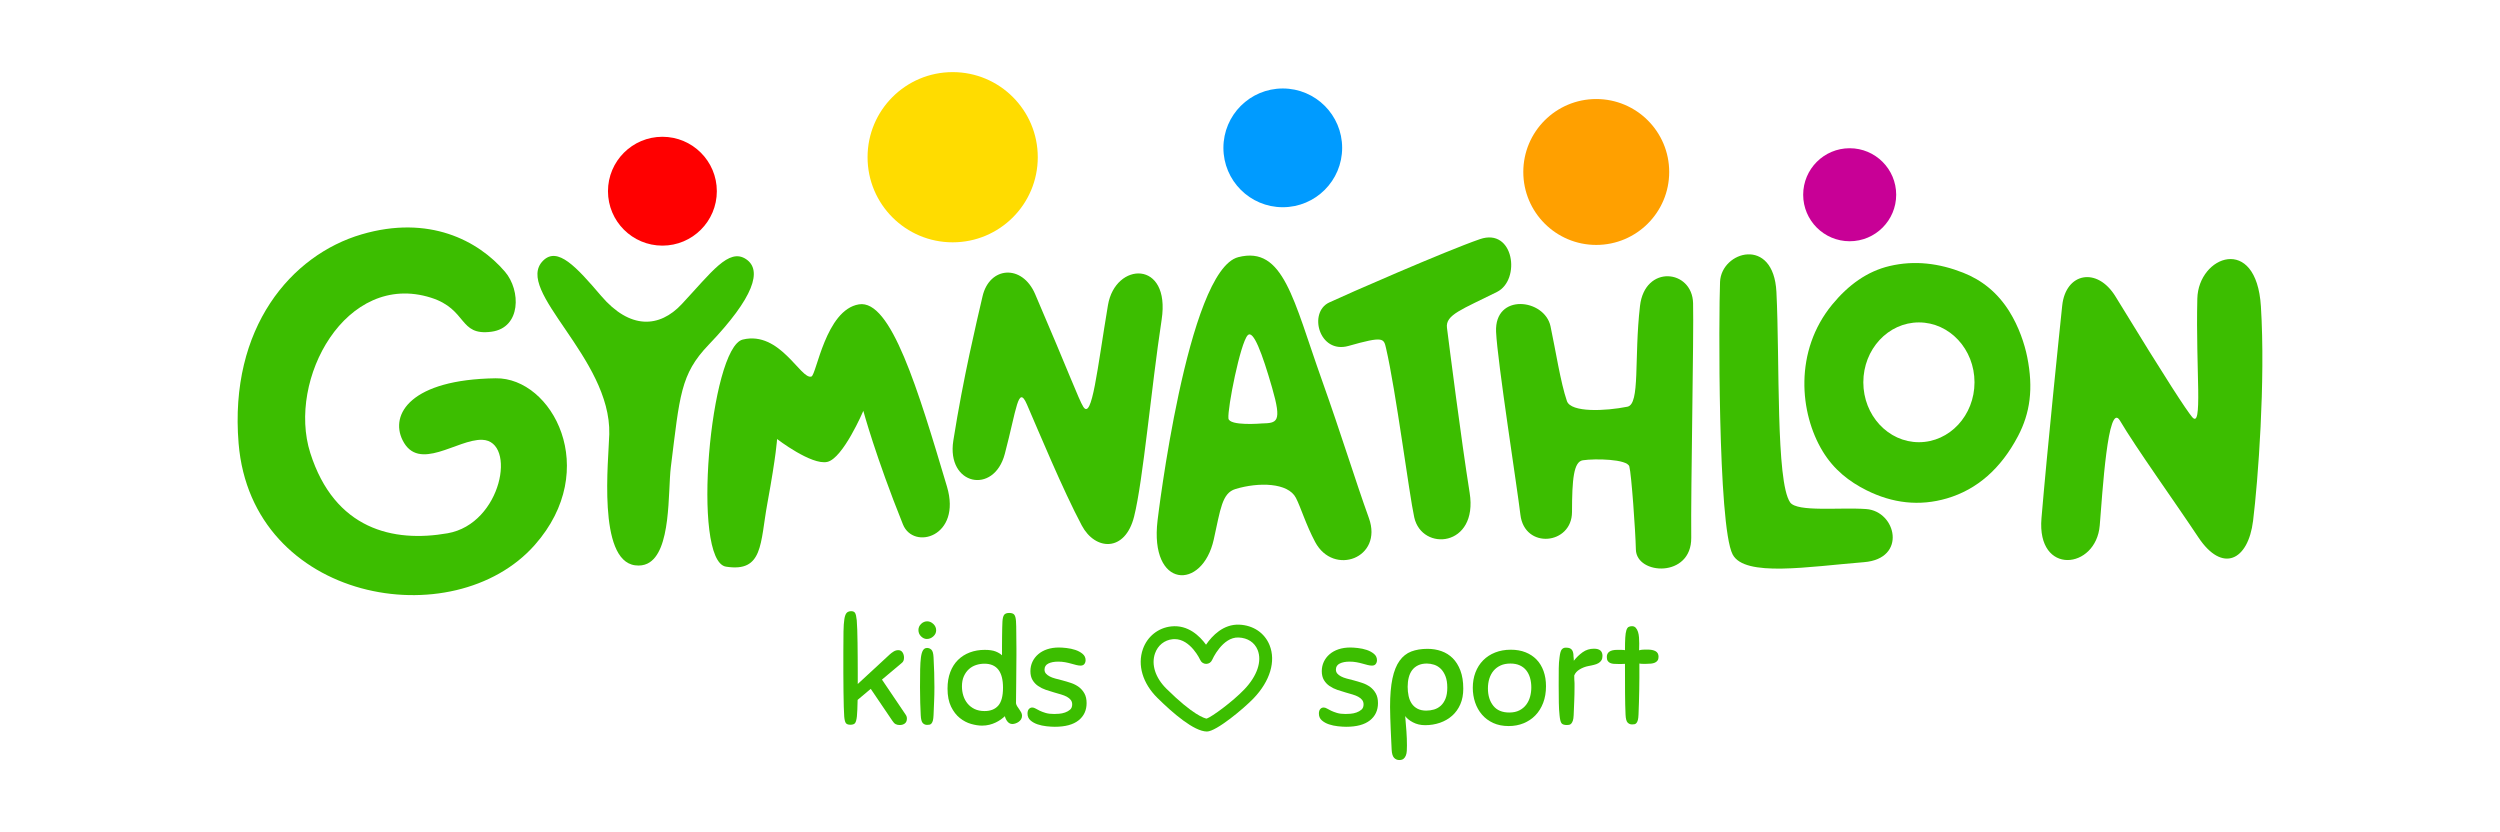 <?xml version="1.0" encoding="utf-8"?>
<!-- Generator: Adobe Illustrator 16.0.4, SVG Export Plug-In . SVG Version: 6.00 Build 0)  -->
<!DOCTYPE svg PUBLIC "-//W3C//DTD SVG 1.1//EN" "http://www.w3.org/Graphics/SVG/1.1/DTD/svg11.dtd">
<svg version="1.1" id="Vrstva_1" xmlns="http://www.w3.org/2000/svg" xmlns:xlink="http://www.w3.org/1999/xlink" x="0px" y="0px"
	 width="700px" height="233px" viewBox="0 0 700 233" enable-background="new 0 0 700 233" xml:space="preserve">
<g>
	<path fill="#3CBE00" d="M378.086,181.302c0.565,0,1.276,0.05,2.139,0.146c0.86,0.097,1.682,0.275,2.461,0.535
		s1.453,0.624,2.018,1.092c0.564,0.467,0.848,1.057,0.848,1.77c0,0.413-0.114,0.771-0.342,1.073c-0.23,0.303-0.586,0.453-1.07,0.453
		c-0.351,0-0.747-0.056-1.19-0.166c-0.444-0.11-0.928-0.24-1.453-0.391c-0.523-0.149-1.089-0.282-1.694-0.392
		s-1.244-0.165-1.916-0.165c-1.13,0-2.052,0.178-2.765,0.534c-0.713,0.357-1.069,0.922-1.069,1.69c0,0.439,0.128,0.81,0.384,1.11
		c0.255,0.303,0.604,0.57,1.049,0.804c0.443,0.234,0.969,0.434,1.574,0.597c0.604,0.164,1.243,0.331,1.916,0.495
		c0.834,0.22,1.661,0.467,2.482,0.742c0.819,0.273,1.553,0.652,2.198,1.132s1.171,1.084,1.574,1.812
		c0.403,0.727,0.605,1.626,0.605,2.697c0,2.032-0.754,3.644-2.26,4.839c-1.509,1.195-3.727,1.791-6.659,1.791
		c-0.645,0-1.411-0.047-2.299-0.144c-0.888-0.096-1.722-0.273-2.502-0.536c-0.78-0.26-1.446-0.63-1.997-1.111
		c-0.552-0.479-0.827-1.118-0.827-1.915c0-0.549,0.127-0.968,0.384-1.255c0.255-0.29,0.571-0.435,0.947-0.435
		c0.296,0,0.605,0.097,0.928,0.289c0.324,0.193,0.712,0.398,1.171,0.616c0.457,0.222,1.009,0.429,1.654,0.621
		s1.437,0.287,2.381,0.287c0.349,0,0.806-0.021,1.371-0.063c0.565-0.04,1.124-0.157,1.675-0.35c0.552-0.192,1.022-0.459,1.412-0.802
		c0.391-0.344,0.585-0.829,0.585-1.464c0-0.492-0.135-0.911-0.403-1.254c-0.269-0.345-0.632-0.639-1.09-0.888
		c-0.457-0.246-0.989-0.458-1.594-0.638c-0.604-0.178-1.245-0.363-1.916-0.556c-0.781-0.219-1.566-0.467-2.36-0.741
		c-0.793-0.274-1.514-0.63-2.158-1.071c-0.646-0.438-1.171-0.994-1.574-1.666c-0.403-0.674-0.605-1.504-0.605-2.494
		c0-0.934,0.188-1.804,0.564-2.614c0.377-0.81,0.915-1.518,1.615-2.121c0.699-0.604,1.538-1.069,2.521-1.4
		C375.78,181.469,376.876,181.302,378.086,181.302"/>
	<path fill="#3CBE00" d="M393.944,208.732c0,0.521-0.014,1.021-0.041,1.504c-0.026,0.48-0.114,0.911-0.262,1.297
		c-0.148,0.385-0.363,0.693-0.646,0.926c-0.281,0.233-0.68,0.351-1.19,0.351c-0.591,0-1.083-0.213-1.474-0.639
		c-0.389-0.426-0.61-1.174-0.665-2.244c-0.026-0.687-0.067-1.523-0.12-2.513c-0.056-0.987-0.102-2.032-0.143-3.13
		c-0.039-1.099-0.08-2.196-0.121-3.296c-0.039-1.098-0.061-2.112-0.061-3.047c0-3.213,0.223-5.861,0.666-7.949
		c0.443-2.085,1.109-3.748,1.996-4.981c0.89-1.236,1.984-2.101,3.29-2.597c1.305-0.494,2.817-0.741,4.54-0.741
		c1.372,0,2.663,0.213,3.874,0.64c1.209,0.425,2.266,1.085,3.166,1.976c0.902,0.894,1.621,2.046,2.159,3.461
		c0.537,1.414,0.807,3.11,0.807,5.085c0,1.647-0.275,3.104-0.826,4.366c-0.552,1.264-1.312,2.328-2.28,3.191
		c-0.97,0.864-2.105,1.524-3.409,1.979c-1.306,0.453-2.697,0.678-4.177,0.678c-1.264,0-2.4-0.268-3.409-0.802
		c-1.009-0.535-1.729-1.118-2.159-1.751c0.135,1.537,0.249,2.967,0.343,4.284C393.897,206.096,393.944,207.414,393.944,208.732
		 M399.512,185.791c-0.941,0-1.755,0.166-2.441,0.495c-0.687,0.33-1.244,0.782-1.675,1.358c-0.431,0.577-0.746,1.266-0.947,2.061
		c-0.202,0.798-0.303,1.662-0.303,2.593c0,0.909,0.087,1.767,0.263,2.576c0.174,0.809,0.463,1.518,0.866,2.12
		c0.404,0.604,0.942,1.085,1.613,1.441c0.673,0.357,1.494,0.537,2.463,0.537c0.753,0,1.479-0.104,2.179-0.31
		c0.699-0.207,1.324-0.556,1.877-1.05c0.551-0.494,0.994-1.153,1.331-1.979c0.336-0.822,0.504-1.854,0.504-3.088
		c0-1.264-0.168-2.326-0.504-3.191c-0.337-0.866-0.78-1.565-1.331-2.101c-0.553-0.537-1.171-0.913-1.857-1.134
		C400.864,185.903,400.185,185.791,399.512,185.791"/>
	<path fill="#3CBE00" d="M423.035,181.92c1.532,0,2.905,0.241,4.116,0.722c1.21,0.48,2.239,1.161,3.087,2.038
		c0.846,0.881,1.499,1.949,1.956,3.212c0.458,1.265,0.686,2.679,0.686,4.242c0,1.731-0.262,3.283-0.786,4.654
		c-0.524,1.375-1.25,2.541-2.179,3.502c-0.928,0.96-2.033,1.701-3.309,2.225c-1.28,0.521-2.671,0.781-4.177,0.781
		c-1.641,0-3.087-0.289-4.337-0.863c-1.251-0.578-2.3-1.36-3.147-2.35c-0.847-0.988-1.487-2.127-1.917-3.417
		s-0.646-2.649-0.646-4.079c0-1.563,0.248-2.999,0.747-4.304c0.497-1.304,1.21-2.429,2.137-3.376c0.93-0.946,2.051-1.682,3.37-2.204
		C419.955,182.182,421.42,181.92,423.035,181.92 M422.592,199.506c1.103,0,2.044-0.199,2.824-0.597
		c0.779-0.396,1.419-0.927,1.915-1.584c0.498-0.659,0.862-1.406,1.09-2.246c0.229-0.838,0.345-1.708,0.345-2.614
		c0-0.934-0.115-1.805-0.345-2.616c-0.228-0.81-0.577-1.517-1.049-2.122c-0.471-0.603-1.075-1.076-1.814-1.419
		c-0.741-0.344-1.622-0.517-2.644-0.517c-1.049,0-1.963,0.18-2.744,0.535c-0.78,0.359-1.433,0.846-1.958,1.464
		c-0.522,0.618-0.92,1.353-1.189,2.202c-0.27,0.852-0.404,1.772-0.404,2.76c0,2.004,0.505,3.632,1.515,4.88
		C419.142,198.882,420.627,199.506,422.592,199.506"/>
	<path fill="#3CBE00" d="M436.674,200.29c-0.108-0.962-0.177-2.127-0.202-3.502c-0.027-1.373-0.041-3.032-0.041-4.981
		c0-1.923,0.007-3.475,0.02-4.654c0.015-1.182,0.088-2.226,0.224-3.132c0.132-1.125,0.342-1.854,0.625-2.182
		c0.282-0.33,0.65-0.493,1.108-0.493c0.323,0,0.613,0.025,0.868,0.081c0.256,0.055,0.483,0.172,0.687,0.349
		c0.202,0.18,0.355,0.434,0.463,0.764c0.108,0.328,0.162,0.781,0.162,1.359c0,0.108,0.013,0.218,0.04,0.328
		c0,0.111,0.007,0.227,0.021,0.35c0.012,0.126,0.02,0.269,0.02,0.433c0.726-0.932,1.553-1.729,2.481-2.389
		c0.928-0.659,1.983-0.986,3.168-0.986c1.587,0,2.38,0.672,2.38,2.018c0,0.494-0.102,0.904-0.303,1.236
		c-0.202,0.327-0.484,0.596-0.847,0.802c-0.364,0.206-0.781,0.364-1.252,0.473c-0.47,0.11-0.989,0.221-1.553,0.331
		c-0.861,0.164-1.669,0.473-2.422,0.926s-1.265,1.024-1.532,1.708c0,0.524,0.006,0.907,0.019,1.154
		c0.016,0.246,0.028,0.452,0.042,0.618c0.013,0.164,0.021,0.345,0.021,0.534v0.908c0,1.398-0.027,2.711-0.081,3.932
		c-0.055,1.224-0.108,2.547-0.162,3.976c-0.027,0.658-0.101,1.166-0.223,1.523c-0.12,0.356-0.268,0.632-0.442,0.823
		c-0.176,0.192-0.37,0.311-0.585,0.349c-0.217,0.043-0.431,0.063-0.646,0.063c-0.753,0-1.257-0.173-1.513-0.516
		C436.962,202.15,436.781,201.415,436.674,200.29"/>
	<path fill="#3CBE00" d="M455.155,200.124c-0.081-1.729-0.129-3.781-0.142-6.157c-0.015-2.373-0.021-5.072-0.021-8.092
		c-0.27,0.026-0.585,0.041-0.948,0.041h-0.867c-0.484,0-0.922-0.015-1.311-0.041c-0.391-0.027-0.735-0.11-1.03-0.247
		c-0.295-0.138-0.524-0.336-0.686-0.598s-0.242-0.625-0.242-1.092c0-1.317,0.968-1.978,2.905-1.978h1.09
		c0.429,0,0.793,0.028,1.089,0.082c0-1.454,0.027-2.62,0.081-3.499c0.053-0.879,0.154-1.559,0.303-2.039
		c0.147-0.479,0.35-0.797,0.604-0.947s0.586-0.228,0.989-0.228c0.43,0,0.78,0.152,1.049,0.454c0.268,0.301,0.478,0.688,0.626,1.152
		c0.146,0.467,0.24,0.99,0.281,1.564c0.041,0.578,0.061,1.141,0.061,1.689c0,0.386-0.006,0.736-0.02,1.051
		c-0.014,0.315-0.02,0.597-0.02,0.844c0.376-0.108,0.766-0.171,1.169-0.185c0.403-0.015,0.794-0.021,1.17-0.021
		c0.995,0,1.763,0.157,2.3,0.473c0.539,0.318,0.807,0.832,0.807,1.545c0,0.439-0.093,0.79-0.281,1.05
		c-0.188,0.262-0.438,0.46-0.746,0.598c-0.31,0.139-0.675,0.227-1.09,0.268c-0.417,0.041-0.867,0.062-1.352,0.062h-0.928
		c-0.35,0-0.673-0.027-0.969-0.084v3.996c0,1.208-0.014,2.368-0.041,3.479c-0.026,1.113-0.055,2.219-0.08,3.317
		c-0.027,1.099-0.068,2.265-0.122,3.5c-0.025,0.659-0.087,1.166-0.181,1.522c-0.094,0.357-0.222,0.634-0.384,0.824
		c-0.16,0.192-0.342,0.311-0.544,0.35c-0.201,0.041-0.438,0.062-0.706,0.062c-0.485,0-0.895-0.173-1.231-0.515
		C455.402,201.985,455.207,201.25,455.155,200.124"/>
	<path fill="#3CBE00" d="M337.947,204.828h-0.01c-3.606-0.022-9.534-5.137-13.872-9.423c-4.117-4.07-5.634-9.178-4.056-13.661
		c1.246-3.54,4.299-5.975,7.969-6.354c4.662-0.484,7.91,2.646,9.711,5.126c1.731-2.537,4.857-5.791,9.295-5.613
		c3.942,0.169,7.118,2.318,8.497,5.748c1.809,4.496,0.138,10.059-4.473,14.878C348.289,198.374,340.543,204.827,337.947,204.828
		 M328.893,178.948c-0.178,0-0.36,0.008-0.544,0.027c-2.305,0.237-4.152,1.72-4.94,3.964c-1.104,3.137,0.088,6.838,3.189,9.903
		c7.534,7.444,10.686,8.278,11.261,8.372c1.473-0.503,7.251-4.729,10.547-8.176c3.603-3.768,4.999-7.897,3.734-11.044
		c-0.85-2.111-2.785-3.385-5.309-3.492c-4.582-0.213-7.417,6.229-7.445,6.293c-0.282,0.66-0.928,1.088-1.644,1.093h-0.013
		c-0.71,0-1.355-0.417-1.645-1.067C336.054,184.752,333.39,178.948,328.893,178.948"/>
	<path fill="#3CBE00" d="M208.89,72.557c-4.832-3.221-9.667,3.682-17.993,12.596c-6.269,6.712-14.524,7.133-22.589-2.322
		c-6.964-8.164-12.199-13.885-16.247-9.836c-8.343,8.343,19.092,27.175,18.537,48.587c-0.189,7.232-3.338,35.316,7.229,36.706
		c1.321,0.174,2.453-0.005,3.423-0.464c6.8-3.217,5.734-20.236,6.588-27.066c2.503-20.021,2.67-25.964,10.567-34.203
		C211.197,83.206,213.481,75.617,208.89,72.557"/>
	<path fill="#3CBE00" d="M141.387,76.073c-7.525-8.779-21.32-15.97-40.132-10.451C81.612,71.383,64.13,91.68,66.808,124.147
		c3.669,44.48,60.199,54.178,82.94,28.427c18.707-21.183,4.839-46.875-10.953-46.653c-23.745,0.334-29.665,10.036-26.085,17.307
		c4.484,9.113,15.33-0.324,22.322-0.084c9.717,0.335,5.546,23.494-9.698,26.17s-31.652-1.087-38.46-22.49
		c-6.538-20.558,9.988-50.991,33.778-43.477c10.325,3.261,7.692,10.786,16.973,9.531C145.92,91.757,145.885,81.321,141.387,76.073"
		/>
	<path fill="#3CBE00" d="M562.619,87.213c-3.327-5.326-7.716-8.799-12.952-10.861c-6.689-2.633-13.531-3.523-20.56-1.87
		c-6.268,1.473-11.565,5.285-16.104,10.815c-10.675,13.004-9.162,30.357-2.643,41.08c3.135,5.156,7.418,8.474,12.245,10.891
		c7.255,3.63,14.805,4.558,22.556,2.275c8.474-2.494,15.115-8.377,19.872-17.412c3.406-6.468,4.361-13.341,2.588-22.166
		C566.894,96.307,565.271,91.46,562.619,87.213 M537.296,123.817c-8.597,0-15.565-7.509-15.565-16.771
		c0-9.262,6.969-16.771,15.565-16.771c8.596,0,15.565,7.51,15.565,16.771C552.862,116.309,545.892,123.817,537.296,123.817"/>
	<path fill="#3CBE00" d="M240.501,85.218c-9.321,1.531-11.887,19.736-13.309,20.211c-2.958,0.984-8.763-12.896-19.224-10.353
		c-9.119,2.219-14.47,62.049-4.683,63.589c10.466,1.646,9.523-6.523,11.583-17.746c2.524-13.75,2.712-17.992,2.712-17.992
		s9.612,7.394,14.049,6.407c4.436-0.984,10.104-14.294,10.104-14.294s3.45,12.816,11.091,31.795
		c2.952,7.33,16.513,3.45,12.324-10.599C257.022,108.988,249.46,83.746,240.501,85.218"/>
	<path fill="#3CBE00" d="M310.228,85.448c-3,17.848-4.451,32.378-6.915,28.437c-1.271-2.034-4.093-9.715-13.483-31.552
		c-3.634-8.454-12.781-7.748-14.719,0.637c-1.692,7.318-5.369,22.601-8.181,40.413c-1.966,12.448,11.354,15.288,14.413,3.712
		c3.34-12.648,3.731-19.521,6.196-13.852c3.295,7.581,10.054,23.921,15.361,33.896c3.745,7.04,12.126,7.578,14.653-2.527
		c2.526-10.105,4.764-35.771,7.709-55.12C327.816,72.721,312.28,73.24,310.228,85.448"/>
	<path fill="#3CBE00" d="M633.054,85.791c-1.269-20.342-17.512-14.161-17.802-2.189c-0.484,20.044,1.646,36.995-1.506,33.107
		c-1.623-2.004-6.521-9.33-21.39-33.664c-5.164-8.45-13.972-6.679-14.938,2.532c-0.844,8.039-4.172,40.2-5.806,59.54
		c-1.365,16.153,15.293,14.363,16.317,2.007c0.735-8.856,2.28-35.084,5.658-29.354c4.521,7.663,15.231,22.559,21.957,32.686
		c6.729,10.13,13.951,6.5,15.318-4.627C632.234,134.704,634.366,106.813,633.054,85.791"/>
	<path fill="#3CBE00" d="M377.579,96.861c9.859-2.794,9.866-2.146,10.516,0.656c2.779,11.988,6.489,40.983,7.888,47.322
		c2.135,9.694,17.937,8.357,15.522-6.829c-2.413-15.189-5.667-40.825-6.356-46.243c-0.463-3.627,4.174-5.105,14.001-10.022
		c6.766-3.386,4.767-18.074-4.765-14.788c-9.529,3.286-37.691,15.604-42.229,17.746C366.242,87.495,369.371,99.188,377.579,96.861"
		/>
	<path fill="#3CBE00" d="M474.063,84.878c-0.232-9.448-13.522-10.894-14.866,0.8c-1.701,14.789,0.1,27.472-3.522,28.202
		c-6.111,1.231-15.811,1.698-16.939-1.585c-1.788-5.201-3.194-14.415-4.591-20.935c-1.663-7.751-15.728-9.383-15.244,1.549
		c0.362,8.227,5.968,43.969,6.81,51.197c1.137,9.771,14.434,8.449,14.45-0.743c0.015-9.193,0.464-14.104,3.04-14.488
		c3.433-0.512,12.433-0.342,13.012,1.732c0.578,2.074,1.716,17.959,1.833,23.269c0.157,7.166,15.623,8.014,15.502-3.325
		C473.4,136.917,474.29,94.092,474.063,84.878"/>
	<path fill="#3CBE00" d="M522.557,142.536c-7.263-0.536-19.386,0.917-21.322-1.874c-4.033-5.813-2.868-39.691-3.837-58.916
		c-0.79-15.685-15.42-11.431-15.785-2.83c-0.363,8.598-0.672,68.258,3.523,76.319c3.355,6.451,21.297,3.41,36.785,2.171
		C534.054,156.436,530.947,143.156,522.557,142.536"/>
	<path fill="#3CBE00" d="M383.296,145.073c-3.929-10.901-7.653-23.197-13.159-38.641c-8.02-22.493-10.729-37.683-23.416-34.43
		c-14.312,3.671-22.605,73.724-22.605,73.724c-2.289,19.133,12.528,19.736,15.738,5.325c1.892-8.491,2.288-12.98,6.079-14.127
		c6.491-1.965,14.719-1.788,16.918,2.469c1.379,2.669,2.799,7.501,5.393,12.369C373.385,161.416,387.324,156.258,383.296,145.073
		 M353.261,118.569c0,0-9.088,0.791-9.301-1.426c-0.275-2.865,3.325-21.074,5.392-23.266c1.563-1.66,4.05,5.023,6.837,14.688
		C358.998,118.304,357.621,118.45,353.261,118.569"/>
	<path fill="#FF0000" d="M200.713,53.537c0,8.416-6.823,15.239-15.239,15.239c-8.417,0-15.24-6.823-15.24-15.239
		s6.824-15.238,15.24-15.238C193.89,38.299,200.713,45.121,200.713,53.537"/>
	<path fill="#C80096" d="M530.932,54.528c0,7.191-5.829,13.021-13.022,13.021c-7.191,0-13.02-5.83-13.02-13.021
		s5.828-13.022,13.02-13.022C525.103,41.506,530.932,47.337,530.932,54.528"/>
	<path fill="#FFA000" d="M467.376,48.154c0,11.28-9.146,20.426-20.427,20.426c-11.279,0-20.425-9.146-20.425-20.426
		s9.146-20.426,20.425-20.426C458.231,27.729,467.376,36.874,467.376,48.154"/>
	<path fill="#FFDC00" d="M290.577,44.021c0,13.161-10.669,23.83-23.831,23.83c-13.16,0-23.829-10.669-23.829-23.83
		s10.669-23.83,23.829-23.83C279.908,20.19,290.577,30.859,290.577,44.021"/>
	<path fill="#009BFF" d="M375.803,41.397c0,9.182-7.443,16.625-16.624,16.625c-9.183,0-16.625-7.443-16.625-16.625
		c0-9.181,7.443-16.624,16.625-16.624C368.36,24.773,375.803,32.217,375.803,41.397"/>
	<path fill="#3CBE00" d="M236.38,200.618c-0.054-0.603-0.094-1.517-0.122-2.737c-0.026-1.223-0.054-2.637-0.08-4.242
		c-0.026-1.606-0.04-3.356-0.04-5.253v-5.807c0-2.333,0.014-4.242,0.04-5.724c0.026-1.482,0.107-2.649,0.242-3.5
		s0.349-1.435,0.645-1.751c0.295-0.315,0.728-0.476,1.291-0.476c0.485,0,0.834,0.16,1.051,0.476c0.213,0.316,0.376,1.01,0.484,2.079
		c0.053,0.659,0.101,1.543,0.141,2.656c0.04,1.112,0.067,2.328,0.081,3.644c0.013,1.318,0.026,2.694,0.041,4.119
		c0.012,1.429,0.019,2.788,0.019,4.079v3.337l8.958-8.28c0.295-0.273,0.652-0.542,1.07-0.804c0.416-0.259,0.854-0.392,1.312-0.392
		c0.538,0,0.941,0.214,1.209,0.64c0.27,0.427,0.404,0.913,0.404,1.462c0,0.303-0.047,0.584-0.141,0.845s-0.289,0.501-0.584,0.72
		l-5.448,4.573l6.618,9.802c0.242,0.327,0.364,0.7,0.364,1.111c0,0.604-0.188,1.058-0.564,1.359
		c-0.378,0.301-0.861,0.452-1.453,0.452c-0.432,0-0.807-0.081-1.13-0.247c-0.322-0.164-0.632-0.479-0.928-0.948l-6.052-8.936
		l-3.672,3.088c-0.026,1.018-0.054,1.924-0.081,2.72c-0.028,0.797-0.067,1.428-0.121,1.895c-0.109,0.962-0.283,1.592-0.524,1.893
		c-0.244,0.304-0.674,0.455-1.292,0.455s-1.042-0.151-1.271-0.455C236.615,202.17,236.46,201.552,236.38,200.618"/>
	<path fill="#3CBE00" d="M259.622,173.972c0.618,0,1.19,0.246,1.714,0.741c0.525,0.494,0.788,1.086,0.788,1.772
		c0,0.659-0.27,1.228-0.807,1.709c-0.538,0.479-1.144,0.72-1.815,0.72c-0.566,0-1.097-0.24-1.594-0.72
		c-0.499-0.481-0.747-1.079-0.747-1.791c0-0.659,0.249-1.23,0.747-1.71C258.405,174.212,258.976,173.972,259.622,173.972
		 M257.806,200.247c-0.055-1.016-0.101-2.175-0.142-3.479c-0.04-1.304-0.06-2.739-0.06-4.304c0-1.949,0.013-3.617,0.04-5.005
		c0.027-1.387,0.101-2.525,0.222-3.417c0.12-0.893,0.315-1.551,0.585-1.979c0.269-0.424,0.646-0.638,1.13-0.638
		c0.457,0,0.86,0.165,1.21,0.493c0.349,0.331,0.55,1.044,0.605,2.143c0.161,2.884,0.241,5.67,0.241,8.36
		c0,1.373-0.026,2.656-0.08,3.851c-0.054,1.195-0.108,2.506-0.161,3.934c-0.028,0.659-0.087,1.166-0.181,1.522
		c-0.095,0.358-0.223,0.635-0.383,0.826c-0.162,0.191-0.345,0.309-0.546,0.351c-0.202,0.038-0.438,0.061-0.705,0.061
		c-0.484,0-0.889-0.172-1.21-0.516C258.048,202.108,257.859,201.373,257.806,200.247"/>
	<path fill="#3CBE00" d="M283.468,202.721c-0.538,0-0.988-0.222-1.353-0.659c-0.363-0.439-0.611-0.947-0.746-1.525
		c-0.323,0.303-0.693,0.604-1.111,0.905c-0.416,0.303-0.894,0.584-1.431,0.845c-0.539,0.263-1.129,0.475-1.775,0.639
		c-0.646,0.165-1.347,0.249-2.099,0.249c-0.915,0-1.931-0.16-3.047-0.476c-1.116-0.315-2.166-0.865-3.147-1.647
		c-0.982-0.781-1.803-1.845-2.462-3.19c-0.658-1.346-0.989-3.035-0.989-5.067c0-1.729,0.256-3.268,0.768-4.612
		c0.51-1.346,1.23-2.478,2.159-3.397c0.927-0.92,2.03-1.62,3.309-2.101c1.277-0.479,2.668-0.722,4.176-0.722
		c1.291,0,2.313,0.152,3.067,0.453c0.753,0.303,1.344,0.659,1.774,1.071v-2.531c0-0.949,0.007-1.867,0.021-2.76
		c0.013-0.893,0.025-1.709,0.04-2.45c0.013-0.742,0.035-1.305,0.062-1.69c0.053-0.934,0.214-1.57,0.484-1.914
		c0.269-0.343,0.74-0.516,1.413-0.516c0.698,0,1.177,0.173,1.431,0.516c0.256,0.344,0.411,0.939,0.465,1.79
		c0.026,0.359,0.047,0.839,0.06,1.442c0.014,0.604,0.022,1.264,0.022,1.978c0,0.713,0.004,1.435,0.019,2.161
		c0.014,0.729,0.021,1.389,0.021,1.978v2.038c0,2.8-0.021,5.384-0.061,7.743c-0.04,2.361-0.06,4.243-0.06,5.644
		c0.053,0.303,0.168,0.591,0.342,0.863c0.175,0.276,0.364,0.55,0.566,0.825c0.202,0.273,0.383,0.563,0.543,0.864
		c0.163,0.303,0.243,0.617,0.243,0.947c0,0.385-0.095,0.721-0.282,1.008c-0.189,0.29-0.424,0.529-0.706,0.722
		c-0.283,0.192-0.58,0.335-0.888,0.432C283.986,202.672,283.711,202.721,283.468,202.721 M275.68,199.095
		c1.668,0,2.945-0.508,3.833-1.523c0.888-1.015,1.332-2.69,1.332-5.023c0-4.477-1.735-6.714-5.205-6.714
		c-0.807,0-1.587,0.123-2.339,0.371c-0.755,0.247-1.421,0.63-2,1.152c-0.578,0.521-1.049,1.181-1.412,1.976
		c-0.362,0.798-0.543,1.745-0.543,2.843c0,0.906,0.126,1.772,0.383,2.595c0.254,0.823,0.645,1.558,1.17,2.202
		c0.525,0.646,1.183,1.161,1.977,1.547C273.669,198.904,274.604,199.095,275.68,199.095"/>
	<path fill="#3CBE00" d="M296.502,181.302c0.565,0,1.277,0.05,2.138,0.146c0.861,0.097,1.682,0.275,2.462,0.535
		c0.779,0.26,1.453,0.624,2.017,1.092c0.564,0.467,0.848,1.057,0.848,1.77c0,0.413-0.115,0.771-0.342,1.073
		c-0.23,0.303-0.586,0.453-1.07,0.453c-0.351,0-0.747-0.056-1.19-0.166c-0.445-0.11-0.929-0.24-1.453-0.391
		c-0.525-0.149-1.09-0.282-1.695-0.392s-1.244-0.165-1.917-0.165c-1.129,0-2.051,0.178-2.765,0.534
		c-0.712,0.357-1.069,0.922-1.069,1.69c0,0.439,0.128,0.81,0.384,1.11c0.255,0.303,0.605,0.57,1.05,0.804
		c0.442,0.234,0.968,0.434,1.574,0.597c0.604,0.164,1.243,0.331,1.915,0.495c0.835,0.22,1.662,0.467,2.482,0.742
		c0.819,0.273,1.553,0.652,2.199,1.132c0.645,0.479,1.169,1.084,1.573,1.812c0.403,0.727,0.605,1.626,0.605,2.697
		c0,2.032-0.754,3.644-2.26,4.839c-1.507,1.195-3.726,1.791-6.658,1.791c-0.645,0-1.411-0.047-2.3-0.144
		c-0.887-0.096-1.721-0.273-2.501-0.536c-0.779-0.26-1.446-0.63-1.998-1.111c-0.551-0.479-0.826-1.118-0.826-1.915
		c0-0.549,0.126-0.968,0.383-1.255c0.255-0.29,0.571-0.435,0.947-0.435c0.295,0,0.606,0.097,0.928,0.289
		c0.323,0.193,0.712,0.398,1.17,0.616c0.458,0.222,1.009,0.429,1.655,0.621c0.645,0.192,1.438,0.287,2.382,0.287
		c0.348,0,0.806-0.021,1.37-0.063c0.566-0.04,1.124-0.157,1.675-0.35s1.022-0.459,1.413-0.802c0.39-0.344,0.584-0.829,0.584-1.464
		c0-0.492-0.134-0.911-0.403-1.254c-0.269-0.345-0.631-0.639-1.089-0.888c-0.458-0.246-0.989-0.458-1.593-0.638
		c-0.605-0.178-1.246-0.363-1.917-0.556c-0.781-0.219-1.567-0.467-2.361-0.741c-0.793-0.274-1.514-0.63-2.158-1.071
		c-0.646-0.438-1.17-0.994-1.573-1.666c-0.403-0.674-0.605-1.504-0.605-2.494c0-0.934,0.188-1.804,0.563-2.614
		c0.377-0.81,0.915-1.518,1.615-2.121c0.699-0.604,1.538-1.069,2.521-1.4C294.195,181.469,295.291,181.302,296.502,181.302"/>
</g>
</svg>
